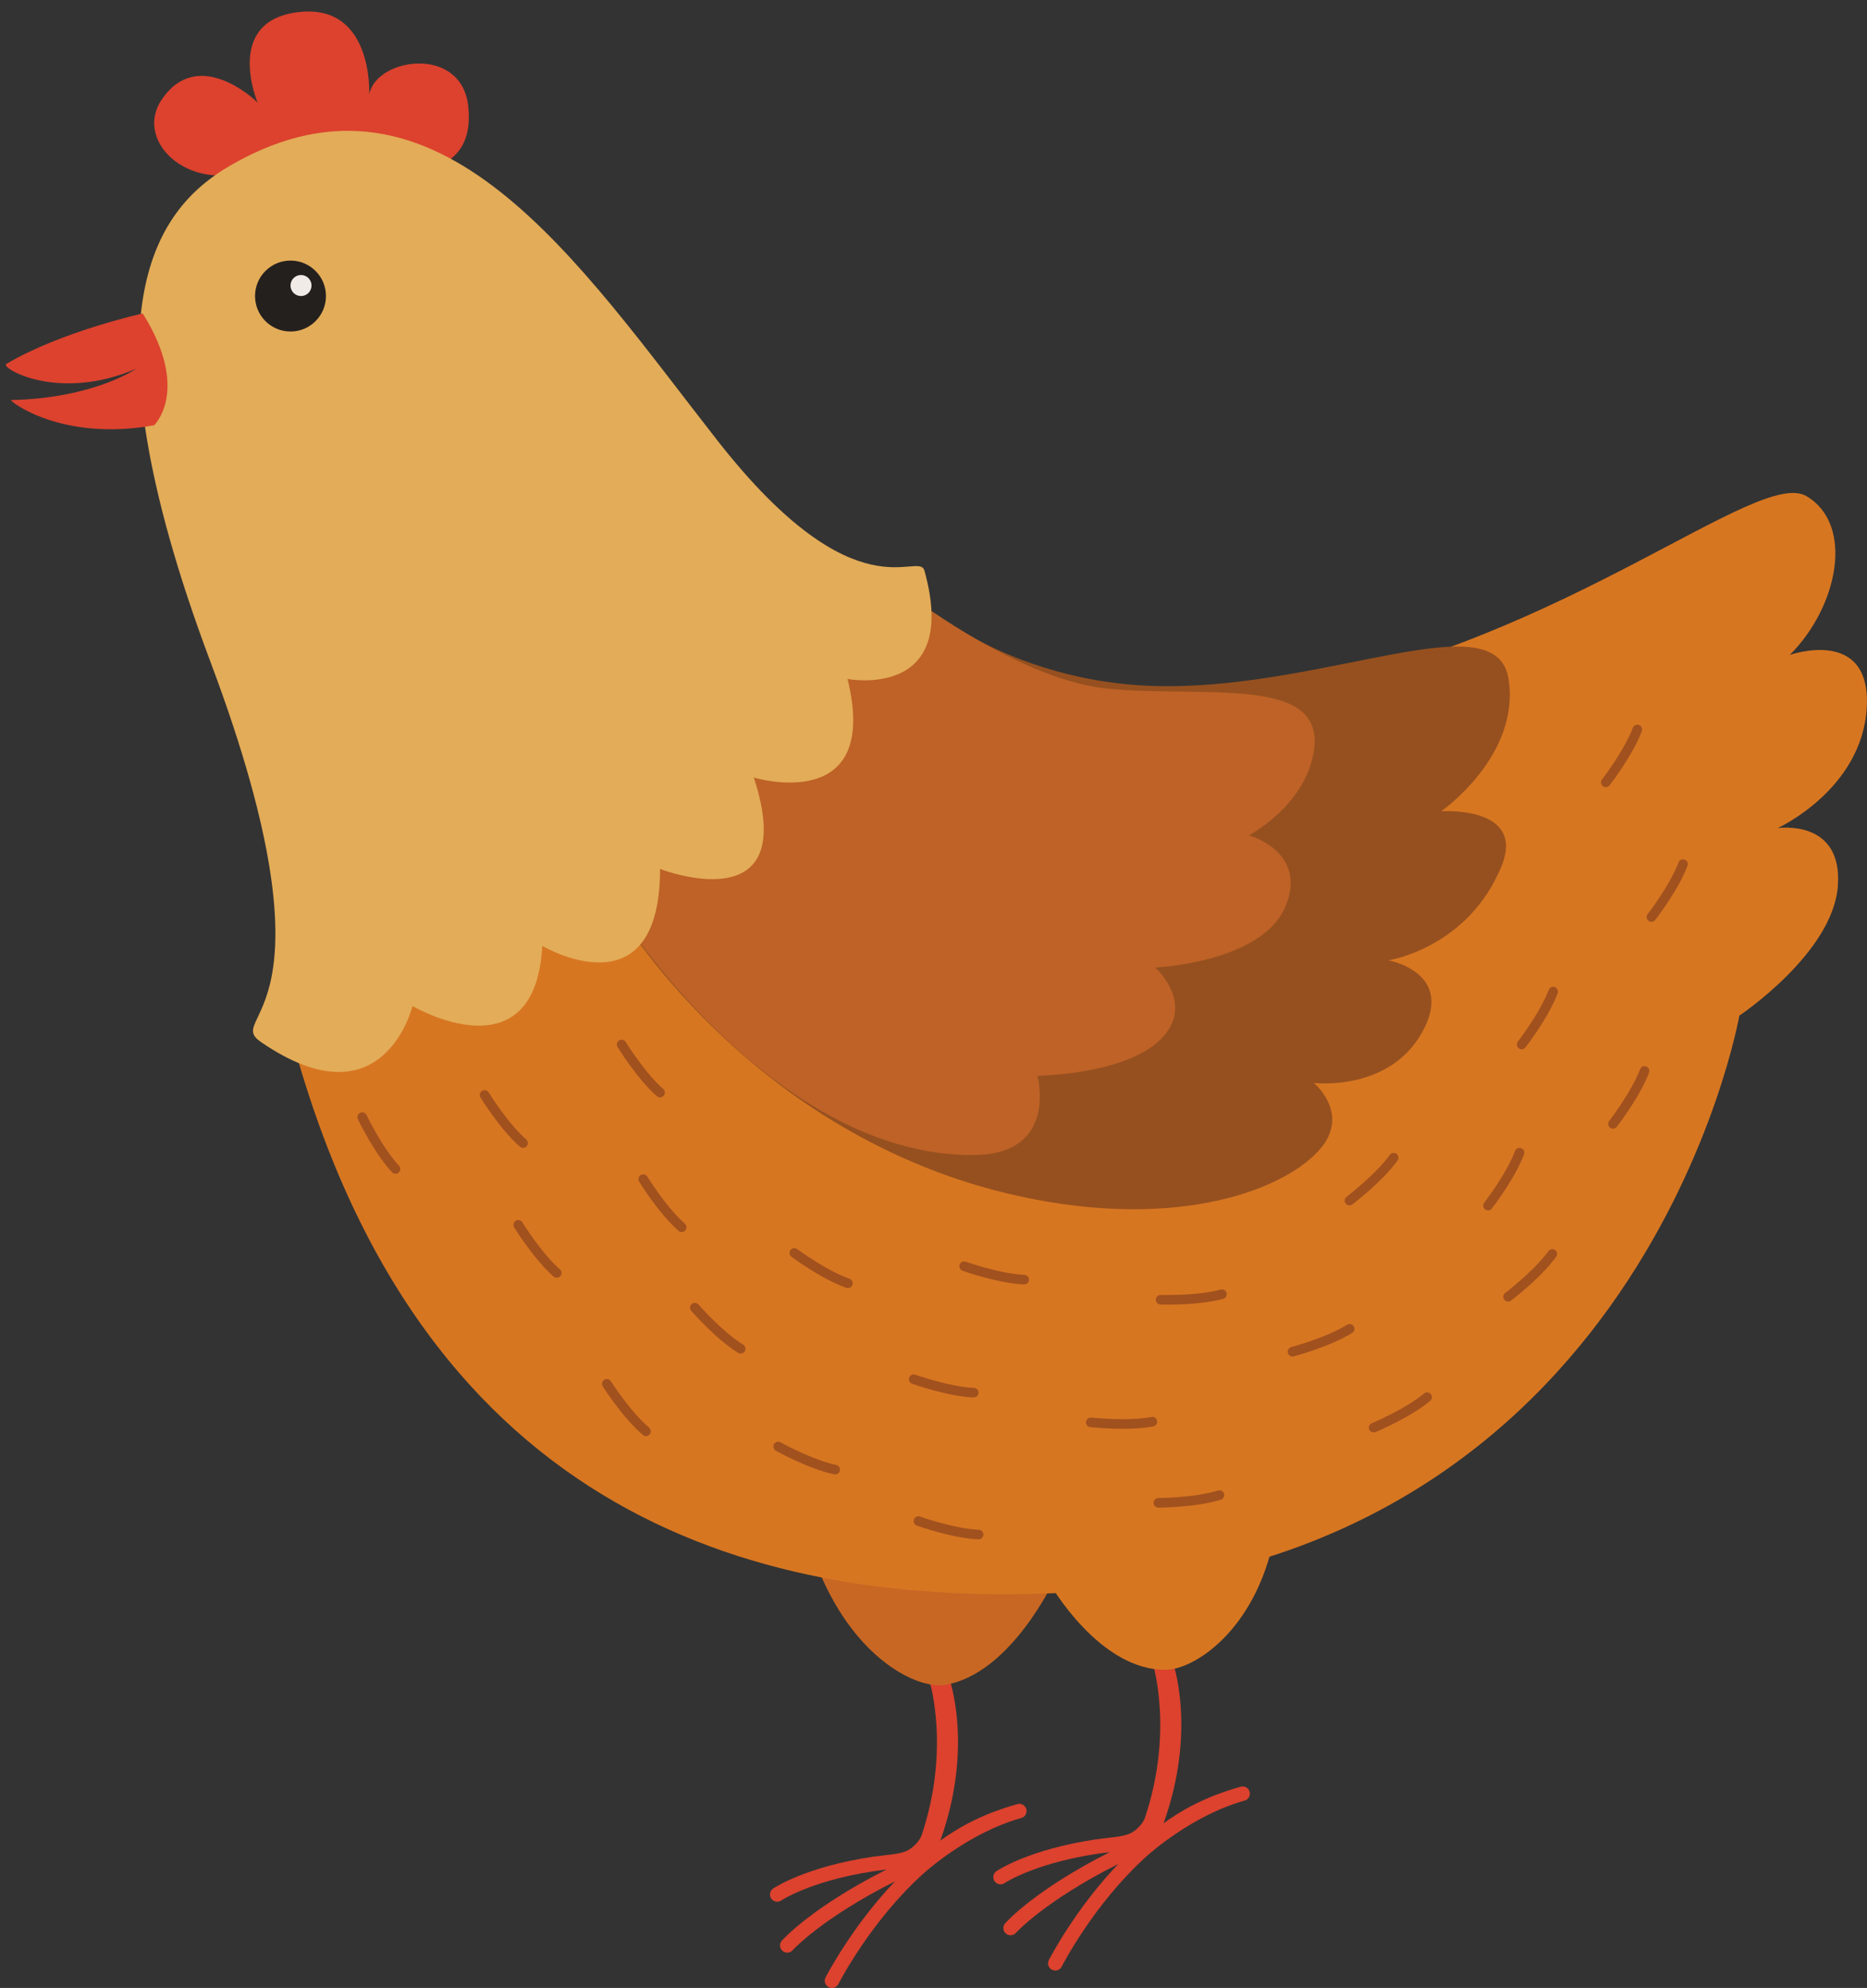 <?xml version="1.0" encoding="UTF-8"?><svg xmlns="http://www.w3.org/2000/svg" xmlns:xlink="http://www.w3.org/1999/xlink" height="2779.8" preserveAspectRatio="xMidYMid meet" version="1.0" viewBox="-8.1 -16.1 2611.7 2779.8" width="2611.7" zoomAndPan="magnify"><rect x="-8.1" y="-16.1" width="2611.7" height="2779.8" fill="#333333" stroke="none"/><defs><clipPath id="a"><path d="M 1069 2329 L 1428 2329 L 1428 2763.75 L 1069 2763.75 Z M 1069 2329"/></clipPath><clipPath id="b"><path d="M 400 673 L 2603.512 673 L 2603.512 2214 L 400 2214 Z M 400 673"/></clipPath></defs><g><g clip-path="url(#a)" id="change1_1"><path d="M 1420.559 2526.09 C 1425.93 2524.59 1429.07 2519.031 1427.559 2513.66 C 1426.07 2508.289 1420.48 2505.129 1415.141 2506.66 C 1362.891 2521.262 1330.23 2541.129 1307.289 2557.699 C 1353.852 2427.66 1320.699 2333.539 1319.281 2329.07 L 1292.32 2335.211 C 1292.648 2336.219 1321.379 2430.07 1281.211 2549.988 C 1278.531 2557.988 1269.52 2567.359 1261.648 2571.398 C 1250.531 2577.109 1230.699 2577.609 1212.719 2580.281 C 1119.66 2594.078 1075.641 2623.238 1073.461 2624.719 C 1068.859 2627.84 1067.648 2634.109 1070.781 2638.719 C 1072.73 2641.602 1075.898 2643.148 1079.129 2643.148 C 1081.078 2643.148 1083.051 2642.59 1084.789 2641.41 C 1085.309 2641.059 1132.07 2610.102 1232.059 2598.051 C 1127.262 2651.129 1087.441 2695.551 1085.609 2697.629 C 1081.941 2701.82 1082.352 2708.168 1086.52 2711.852 C 1088.441 2713.539 1090.82 2714.371 1093.191 2714.371 C 1095.98 2714.371 1098.762 2713.219 1100.75 2710.961 C 1101.18 2710.48 1140.852 2666.551 1243.961 2614.66 C 1184.301 2676.859 1148.469 2745.691 1146.738 2749.039 C 1144.191 2753.988 1146.141 2760.082 1151.09 2762.629 C 1152.57 2763.391 1154.148 2763.75 1155.699 2763.75 C 1159.359 2763.75 1162.891 2761.75 1164.68 2758.281 C 1165.148 2757.359 1209.48 2670.52 1283.441 2603.949 C 1287.789 2600.039 1347.219 2546.578 1420.559 2526.09" fill="#dc422e"/></g><g id="change1_2"><path d="M 1732.91 2501.762 C 1738.285 2500.27 1741.426 2494.699 1739.93 2489.34 C 1738.426 2483.969 1732.848 2480.812 1727.496 2482.34 C 1675.254 2496.93 1642.582 2516.809 1619.645 2533.379 C 1666.215 2403.34 1633.051 2309.219 1631.641 2304.75 L 1604.676 2310.879 C 1605.008 2311.891 1633.746 2405.75 1593.566 2525.672 C 1590.883 2533.672 1581.879 2543.031 1574.004 2547.082 C 1562.883 2552.781 1543.055 2553.289 1525.074 2555.949 C 1432.02 2569.762 1388.004 2598.922 1385.824 2600.391 C 1381.219 2603.52 1380.023 2609.789 1383.141 2614.402 C 1385.086 2617.281 1388.258 2618.832 1391.484 2618.832 C 1393.441 2618.832 1395.406 2618.258 1397.148 2617.09 C 1397.672 2616.742 1444.422 2585.77 1544.422 2573.73 C 1439.613 2626.801 1399.797 2671.23 1397.969 2673.309 C 1394.297 2677.488 1394.711 2683.852 1398.879 2687.531 C 1400.801 2689.219 1403.172 2690.039 1405.547 2690.039 C 1408.332 2690.039 1411.121 2688.898 1413.109 2686.641 C 1413.535 2686.148 1453.203 2642.23 1556.312 2590.34 C 1496.664 2652.539 1460.82 2721.359 1459.102 2724.719 C 1456.547 2729.672 1458.492 2735.75 1463.449 2738.309 C 1464.926 2739.059 1466.504 2739.418 1468.055 2739.418 C 1471.719 2739.418 1475.246 2737.43 1477.039 2733.949 C 1477.512 2733.031 1521.836 2646.191 1595.809 2579.621 C 1600.148 2575.723 1659.578 2522.262 1732.91 2501.762" fill="#dc422e"/></g><g id="change1_3"><path d="M 352.227 127.234 C 345.785 120.789 268.5 49.934 218.59 122.402 C 176.203 183.914 263.672 260.875 355.445 215.789 C 447.223 170.707 510.016 218.996 510.016 218.996 C 510.016 218.996 660.844 255.414 646.879 132.047 C 637.219 46.715 518.066 64.43 508.41 115.957 C 508.41 115.957 514.848 -16.07 403.75 1.629 C 305.785 17.262 352.227 127.234 352.227 127.234" fill="#dc422e"/></g><g id="change2_1"><path d="M 1313.602 2339.969 C 1276.48 2345.961 1190.328 2306.148 1138.422 2182.762 L 1467.82 2190.922 C 1467.82 2190.922 1406.602 2324.941 1313.602 2339.969" fill="#c86723"/></g><g clip-path="url(#b)" id="change3_1"><path d="M 1480.152 2211.102 C 2291.129 2171.859 2425.008 1404.098 2425.008 1404.098 C 2425.008 1404.098 2556.16 1316.68 2562.867 1222.52 C 2569.609 1128.367 2478.805 1141.816 2478.805 1141.816 C 2478.805 1141.816 2596.504 1088.023 2603.215 973.691 C 2609.953 859.375 2495.625 899.723 2495.625 899.723 C 2562.867 832.48 2586.41 718.148 2519.168 677.801 C 2451.906 637.457 2186.27 876.18 1802.949 950.164 C 1419.621 1024.133 1258.23 808.938 1258.23 808.938 L 400.789 1437.719 C 583.988 2111.52 1063.203 2231.27 1480.152 2211.102" fill="#d77621"/></g><g id="change4_1"><path d="M 2008.062 1118.293 C 2008.062 1118.293 2127.281 1110.254 2092.121 1195.617 C 2045.047 1309.957 1934.09 1326.766 1934.09 1326.766 C 1934.09 1326.766 2028.227 1343.574 1981.164 1427.637 C 1934.453 1511.031 1829.852 1498.25 1829.852 1498.25 C 1829.852 1498.25 1880.215 1540.02 1839.941 1589.039 C 1793.898 1645.051 1644.008 1706.5 1416.258 1656.289 C 1038.719 1573.051 854.727 1256.148 854.727 1256.148 L 1258.23 808.938 C 1258.23 808.938 1392.715 943.438 1624.746 943.438 C 1856.75 943.438 2085.398 825.746 2102.211 933.348 C 2119.02 1040.953 2008.062 1118.293 2008.062 1118.293" fill="#96501f"/></g><g id="change3_2"><path d="M 1624.734 2318.699 C 1662.312 2317.359 1747.469 2264.898 1774.367 2133.758 L 1459.969 2197.648 C 1459.969 2197.648 1530.582 2322.059 1624.734 2318.699" fill="#d77621"/></g><g id="change5_1"><path d="M 854.727 1256.145 C 854.727 1256.145 1069.93 1599.121 1352.375 1599.121 C 1473.473 1599.121 1443.16 1488.156 1443.16 1488.156 C 1443.16 1488.156 1559.305 1486.949 1611.293 1441.086 C 1668.453 1390.656 1607.922 1336.855 1607.922 1336.855 C 1607.922 1336.855 1755.867 1330.125 1789.504 1252.785 C 1823.117 1175.449 1739.062 1151.914 1739.062 1151.914 C 1739.062 1151.914 1817.898 1110.715 1829.848 1034.223 C 1846.664 926.629 1675.172 960.254 1540.672 946.797 C 1406.176 933.348 1234.695 794.367 1234.695 794.367 L 854.727 1256.145" fill="#be6227"/></g><g id="change6_1"><path d="M 723.59 1589.039 C 722.016 1589.039 720.438 1588.488 719.164 1587.371 C 691.809 1563.441 665.18 1520.41 664.062 1518.578 C 662.117 1515.422 663.102 1511.281 666.262 1509.328 C 669.441 1507.379 673.57 1508.379 675.516 1511.531 C 675.777 1511.969 702.215 1554.672 728.016 1577.25 C 730.812 1579.699 731.098 1583.941 728.652 1586.738 C 727.32 1588.262 725.461 1589.039 723.59 1589.039" fill="#a1511e"/></g><g id="change6_2"><path d="M 770.664 1770.609 C 769.09 1770.609 767.512 1770.059 766.238 1768.949 C 738.883 1745.012 712.254 1701.98 711.137 1700.16 C 709.191 1697 710.18 1692.859 713.34 1690.91 C 716.508 1688.961 720.648 1689.949 722.59 1693.109 C 722.855 1693.539 749.285 1736.238 775.09 1758.82 C 777.891 1761.27 778.172 1765.52 775.727 1768.309 C 774.395 1769.828 772.535 1770.609 770.664 1770.609" fill="#a1511e"/></g><g id="change6_3"><path d="M 945.512 1706.719 C 943.938 1706.719 942.359 1706.18 941.086 1705.059 C 913.734 1681.129 887.102 1638.09 885.988 1636.27 C 884.043 1633.109 885.027 1628.969 888.188 1627.02 C 891.359 1625.07 895.496 1626.059 897.441 1629.219 C 897.703 1629.648 924.137 1672.359 949.941 1694.941 C 952.738 1697.379 953.02 1701.629 950.578 1704.43 C 949.242 1705.949 947.387 1706.719 945.512 1706.719" fill="#a1511e"/></g><g id="change6_4"><path d="M 1027.988 1876.711 C 1026.781 1876.711 1025.559 1876.379 1024.461 1875.699 C 993.559 1856.57 960.23 1818.5 958.832 1816.879 C 956.391 1814.078 956.684 1809.84 959.48 1807.398 C 962.273 1804.961 966.527 1805.238 968.973 1808.051 C 969.305 1808.43 1002.379 1846.219 1031.539 1864.262 C 1034.699 1866.219 1035.672 1870.359 1033.719 1873.52 C 1032.449 1875.578 1030.25 1876.711 1027.988 1876.711" fill="#a1511e"/></g><g id="change6_5"><path d="M 1424.672 1780.012 C 1424.57 1780.012 1424.469 1780 1424.371 1780 C 1388.059 1778.449 1340.359 1761.539 1338.352 1760.828 C 1334.852 1759.57 1333.031 1755.73 1334.281 1752.23 C 1335.531 1748.73 1339.398 1746.922 1342.871 1748.16 C 1343.352 1748.328 1390.691 1765.102 1424.949 1766.559 C 1428.66 1766.719 1431.539 1769.859 1431.379 1773.57 C 1431.23 1777.18 1428.25 1780.012 1424.672 1780.012" fill="#a1511e"/></g><g id="change6_6"><path d="M 1354.059 1938.039 C 1353.961 1938.039 1353.859 1938.039 1353.762 1938.031 C 1317.449 1936.48 1269.75 1919.578 1267.738 1918.859 C 1264.238 1917.609 1262.422 1913.77 1263.672 1910.27 C 1264.91 1906.77 1268.73 1904.93 1272.262 1906.199 C 1272.73 1906.359 1320.078 1923.129 1354.34 1924.602 C 1358.051 1924.75 1360.93 1927.891 1360.77 1931.602 C 1360.621 1935.219 1357.641 1938.039 1354.059 1938.039" fill="#a1511e"/></g><g id="change6_7"><path d="M 1625.363 1808.227 C 1619.535 1808.227 1615.805 1808.117 1615.246 1808.098 C 1611.547 1807.98 1608.633 1804.867 1608.758 1801.16 C 1608.883 1797.449 1611.797 1794.379 1615.699 1794.66 C 1616.191 1794.668 1666.402 1796.207 1699.477 1787.148 C 1703.031 1786.18 1706.754 1788.277 1707.738 1791.859 C 1708.711 1795.438 1706.617 1799.148 1703.02 1800.117 C 1676.949 1807.27 1642.281 1808.227 1625.363 1808.227" fill="#a1511e"/></g><g id="change6_8"><path d="M 1799.945 1880.773 C 1796.969 1880.773 1794.246 1878.781 1793.449 1875.762 C 1792.5 1872.172 1794.641 1868.492 1798.242 1867.543 C 1798.719 1867.414 1847.25 1854.484 1876.34 1836.324 C 1879.488 1834.352 1883.648 1835.312 1885.617 1838.465 C 1887.574 1841.613 1886.613 1845.762 1883.461 1847.723 C 1852.637 1866.973 1803.73 1880.004 1801.672 1880.555 C 1801.09 1880.703 1800.523 1880.773 1799.945 1880.773" fill="#a1511e"/></g><g id="change6_9"><path d="M 1913.477 1986.941 C 1910.844 1986.941 1908.344 1985.379 1907.27 1982.801 C 1905.836 1979.371 1907.465 1975.43 1910.891 1974.012 C 1911.359 1973.809 1957.668 1954.391 1984.004 1932.441 C 1986.883 1930.07 1991.094 1930.449 1993.496 1933.301 C 1995.871 1936.148 1995.477 1940.398 1992.625 1942.77 C 1964.695 1966.039 1918.031 1985.598 1916.07 1986.422 C 1915.215 1986.781 1914.344 1986.941 1913.477 1986.941" fill="#a1511e"/></g><g id="change6_10"><path d="M 2073.438 1676.457 C 2071.992 1676.457 2070.543 1675.996 2069.316 1675.047 C 2066.383 1672.766 2065.852 1668.539 2068.133 1665.605 C 2068.445 1665.207 2099.16 1625.477 2111.246 1593.387 C 2112.551 1589.906 2116.422 1588.156 2119.902 1589.465 C 2123.387 1590.777 2125.145 1594.656 2123.828 1598.129 C 2111.012 1632.137 2080.062 1672.176 2078.758 1673.855 C 2077.441 1675.566 2075.445 1676.457 2073.438 1676.457" fill="#a1511e"/></g><g id="change6_11"><path d="M 2120.512 1451.176 C 2119.059 1451.176 2117.617 1450.715 2116.379 1449.766 C 2113.445 1447.484 2112.914 1443.266 2115.191 1440.324 C 2115.5 1439.934 2146.215 1400.191 2158.305 1368.102 C 2159.609 1364.625 2163.488 1362.867 2166.98 1364.184 C 2170.445 1365.492 2172.203 1369.367 2170.898 1372.859 C 2158.078 1406.855 2127.121 1446.895 2125.828 1448.586 C 2124.496 1450.285 2122.508 1451.176 2120.512 1451.176" fill="#a1511e"/></g><g id="change6_12"><path d="M 2302.074 1272.965 C 2300.629 1272.965 2299.188 1272.504 2297.957 1271.551 C 2295.027 1269.27 2294.492 1265.039 2296.773 1262.105 C 2297.078 1261.719 2327.793 1221.977 2339.879 1189.891 C 2341.191 1186.41 2345.062 1184.648 2348.543 1185.977 C 2352.023 1187.277 2353.785 1191.16 2352.473 1194.629 C 2339.648 1228.648 2308.703 1268.676 2307.387 1270.367 C 2306.059 1272.07 2304.082 1272.965 2302.074 1272.965" fill="#a1511e"/></g><g id="change6_13"><path d="M 2248.281 1562.137 C 2246.84 1562.137 2245.387 1561.668 2244.16 1560.719 C 2241.238 1558.438 2240.703 1554.219 2242.988 1551.285 C 2243.285 1550.887 2274.004 1511.148 2286.098 1479.066 C 2287.395 1475.586 2291.262 1473.828 2294.762 1475.148 C 2298.23 1476.445 2299.996 1480.328 2298.668 1483.809 C 2285.871 1517.816 2254.914 1557.848 2253.602 1559.539 C 2252.289 1561.238 2250.297 1562.137 2248.281 1562.137" fill="#a1511e"/></g><g id="change6_14"><path d="M 2238.191 1084.66 C 2236.762 1084.66 2235.301 1084.195 2234.09 1083.242 C 2231.141 1080.965 2230.621 1076.75 2232.898 1073.801 C 2233.207 1073.422 2263.914 1033.676 2276.012 1001.59 C 2277.316 998.105 2281.18 996.352 2284.68 997.672 C 2288.148 998.977 2289.906 1002.855 2288.598 1006.324 C 2275.773 1040.336 2244.824 1080.375 2243.516 1082.059 C 2242.195 1083.762 2240.203 1084.66 2238.191 1084.66" fill="#a1511e"/></g><g id="change6_15"><path d="M 2101.555 1803.953 C 2099.531 1803.953 2097.504 1803.023 2096.188 1801.273 C 2093.949 1798.312 2094.535 1794.105 2097.492 1791.863 C 2097.891 1791.555 2137.891 1761.184 2157.922 1733.355 C 2160.09 1730.332 2164.289 1729.645 2167.312 1731.824 C 2170.32 1733.992 2171.012 1738.191 2168.844 1741.203 C 2147.613 1770.703 2107.309 1801.301 2105.602 1802.594 C 2104.379 1803.504 2102.965 1803.953 2101.555 1803.953" fill="#a1511e"/></g><g id="change6_16"><path d="M 1879.641 1669.449 C 1877.594 1669.449 1875.574 1668.52 1874.258 1666.77 C 1872.023 1663.812 1872.609 1659.602 1875.574 1657.359 C 1875.98 1657.051 1915.977 1626.68 1936.008 1598.852 C 1938.184 1595.832 1942.367 1595.141 1945.395 1597.32 C 1948.406 1599.492 1949.09 1603.691 1946.926 1606.699 C 1925.699 1636.199 1885.391 1666.801 1883.68 1668.09 C 1882.473 1669 1881.051 1669.449 1879.641 1669.449" fill="#a1511e"/></g><g id="change6_17"><path d="M 1612.273 2092.059 C 1608.57 2092.059 1605.559 2089.059 1605.559 2085.336 C 1605.547 2081.629 1608.551 2078.605 1612.262 2078.605 C 1612.766 2078.605 1662.992 2078.375 1695.727 2068.168 C 1699.305 2067.078 1703.051 2069.035 1704.16 2072.578 C 1705.258 2076.125 1703.289 2079.898 1699.734 2081.008 C 1665.043 2091.828 1614.438 2092.047 1612.285 2092.059 C 1612.285 2092.059 1612.285 2092.059 1612.273 2092.059" fill="#a1511e"/></g><g id="change6_18"><path d="M 1562.059 1981.871 C 1538.449 1981.871 1518.359 1979.641 1517.039 1979.5 C 1513.352 1979.078 1510.691 1975.75 1511.109 1972.059 C 1511.531 1968.371 1514.789 1965.75 1518.551 1966.129 C 1519.051 1966.191 1568.949 1971.699 1602.648 1965.301 C 1606.301 1964.641 1609.82 1967.012 1610.512 1970.648 C 1611.211 1974.301 1608.809 1977.82 1605.16 1978.512 C 1591.738 1981.059 1576.262 1981.871 1562.059 1981.871" fill="#a1511e"/></g><g id="change6_19"><path d="M 1360.781 2136.43 C 1360.68 2136.43 1360.578 2136.43 1360.48 2136.422 C 1324.172 2134.871 1276.48 2117.969 1274.469 2117.25 C 1270.969 2116 1269.148 2112.148 1270.391 2108.66 C 1271.641 2105.16 1275.469 2103.309 1278.98 2104.59 C 1279.461 2104.75 1326.801 2121.52 1361.059 2122.98 C 1364.77 2123.141 1367.648 2126.281 1367.488 2129.988 C 1367.34 2133.602 1364.359 2136.43 1360.781 2136.43" fill="#a1511e"/></g><g id="change6_20"><path d="M 1160.281 2045.699 C 1159.82 2045.699 1159.352 2045.648 1158.891 2045.551 C 1123.32 2038.051 1079.051 2013.539 1077.18 2012.5 C 1073.941 2010.691 1072.77 2006.602 1074.578 2003.352 C 1076.391 2000.102 1080.469 1998.961 1083.719 2000.738 C 1084.16 2000.988 1128.109 2025.32 1161.66 2032.391 C 1165.301 2033.16 1167.621 2036.73 1166.852 2040.359 C 1166.18 2043.52 1163.391 2045.699 1160.281 2045.699" fill="#a1511e"/></g><g id="change6_21"><path d="M 1178 1785.109 C 1177.262 1785.109 1176.512 1784.988 1175.77 1784.73 C 1141.488 1772.672 1100.781 1742.609 1099.07 1741.34 C 1096.078 1739.129 1095.461 1734.91 1097.672 1731.93 C 1099.891 1728.949 1104.102 1728.328 1107.078 1730.539 C 1107.48 1730.84 1147.891 1760.66 1180.238 1772.039 C 1183.738 1773.27 1185.578 1777.109 1184.352 1780.609 C 1183.379 1783.379 1180.781 1785.109 1178 1785.109" fill="#a1511e"/></g><g id="change6_22"><path d="M 915.25 1518.422 C 913.676 1518.422 912.098 1517.879 910.824 1516.762 C 883.473 1492.828 856.84 1449.789 855.723 1447.969 C 853.781 1444.809 854.766 1440.672 857.926 1438.719 C 861.098 1436.77 865.234 1437.762 867.176 1440.922 C 867.441 1441.352 893.875 1484.059 919.676 1506.641 C 922.473 1509.09 922.758 1513.328 920.312 1516.129 C 918.98 1517.648 917.121 1518.422 915.25 1518.422" fill="#a1511e"/></g><g id="change6_23"><path d="M 545.121 1625.262 C 543.312 1625.262 541.516 1624.539 540.195 1623.109 C 515.465 1596.48 493.422 1550.922 492.496 1549 C 490.887 1545.648 492.301 1541.629 495.641 1540.02 C 498.992 1538.41 503.012 1539.82 504.621 1543.172 C 504.836 1543.629 526.711 1588.84 550.047 1613.961 C 552.574 1616.68 552.418 1620.941 549.699 1623.469 C 548.402 1624.672 546.762 1625.262 545.121 1625.262" fill="#a1511e"/></g><g id="change6_24"><path d="M 895.59 1992.109 C 894.051 1992.109 892.508 1991.578 891.246 1990.512 C 863.527 1967.012 836.234 1924.41 835.082 1922.602 C 833.094 1919.469 834.012 1915.309 837.145 1913.309 C 840.266 1911.328 844.43 1912.238 846.43 1915.371 C 846.699 1915.789 873.793 1958.078 899.941 1980.25 C 902.777 1982.66 903.129 1986.898 900.723 1989.73 C 899.398 1991.301 897.5 1992.109 895.59 1992.109" fill="#a1511e"/></g><g id="change7_1"><path d="M 316.727 213.785 C 214.809 271.844 98.168 408.793 286.465 909.82 C 474.762 1410.82 302.395 1403.562 357.078 1441.09 C 528.562 1558.77 568.914 1390.652 568.914 1390.652 C 568.914 1390.652 740.402 1491.52 750.488 1306.59 C 750.488 1306.59 915.25 1404.102 915.25 1198.992 C 915.25 1198.992 1113.641 1276.32 1046.391 1071.207 C 1046.391 1071.207 1224.598 1125.012 1177.531 933.355 C 1177.531 933.355 1335.559 963.617 1285.121 782.047 C 1276.828 752.168 1190.98 849.297 995.949 600.457 C 800.926 351.637 605.902 49.02 316.727 213.785" fill="#e3ac58"/></g><g id="change8_1"><path d="M 447.867 397.867 C 447.867 370.484 425.66 348.27 398.27 348.27 C 370.879 348.27 348.672 370.484 348.672 397.867 C 348.672 425.254 370.879 447.469 398.27 447.469 C 425.66 447.469 447.867 425.254 447.867 397.867" fill="#24201e"/></g><g id="change9_1"><path d="M 427.691 383.16 C 427.691 375.031 421.102 368.449 412.98 368.449 C 404.855 368.449 398.27 375.031 398.27 383.16 C 398.27 391.285 404.855 397.867 412.98 397.867 C 421.102 397.867 427.691 391.285 427.691 383.16" fill="#f1ebe7"/></g><g id="change1_4"><path d="M 0.652 492.867 C -8.141 498.082 72.949 546.668 182.227 499.594 C 182.227 499.594 123.566 540.777 7.379 543.305 C 3.477 543.391 76.309 602.145 207.445 578.617 C 207.445 578.617 258.812 529.801 191.562 422.207 C 191.562 422.207 77.133 447.477 0.652 492.867" fill="#dc422e"/></g></g></svg>